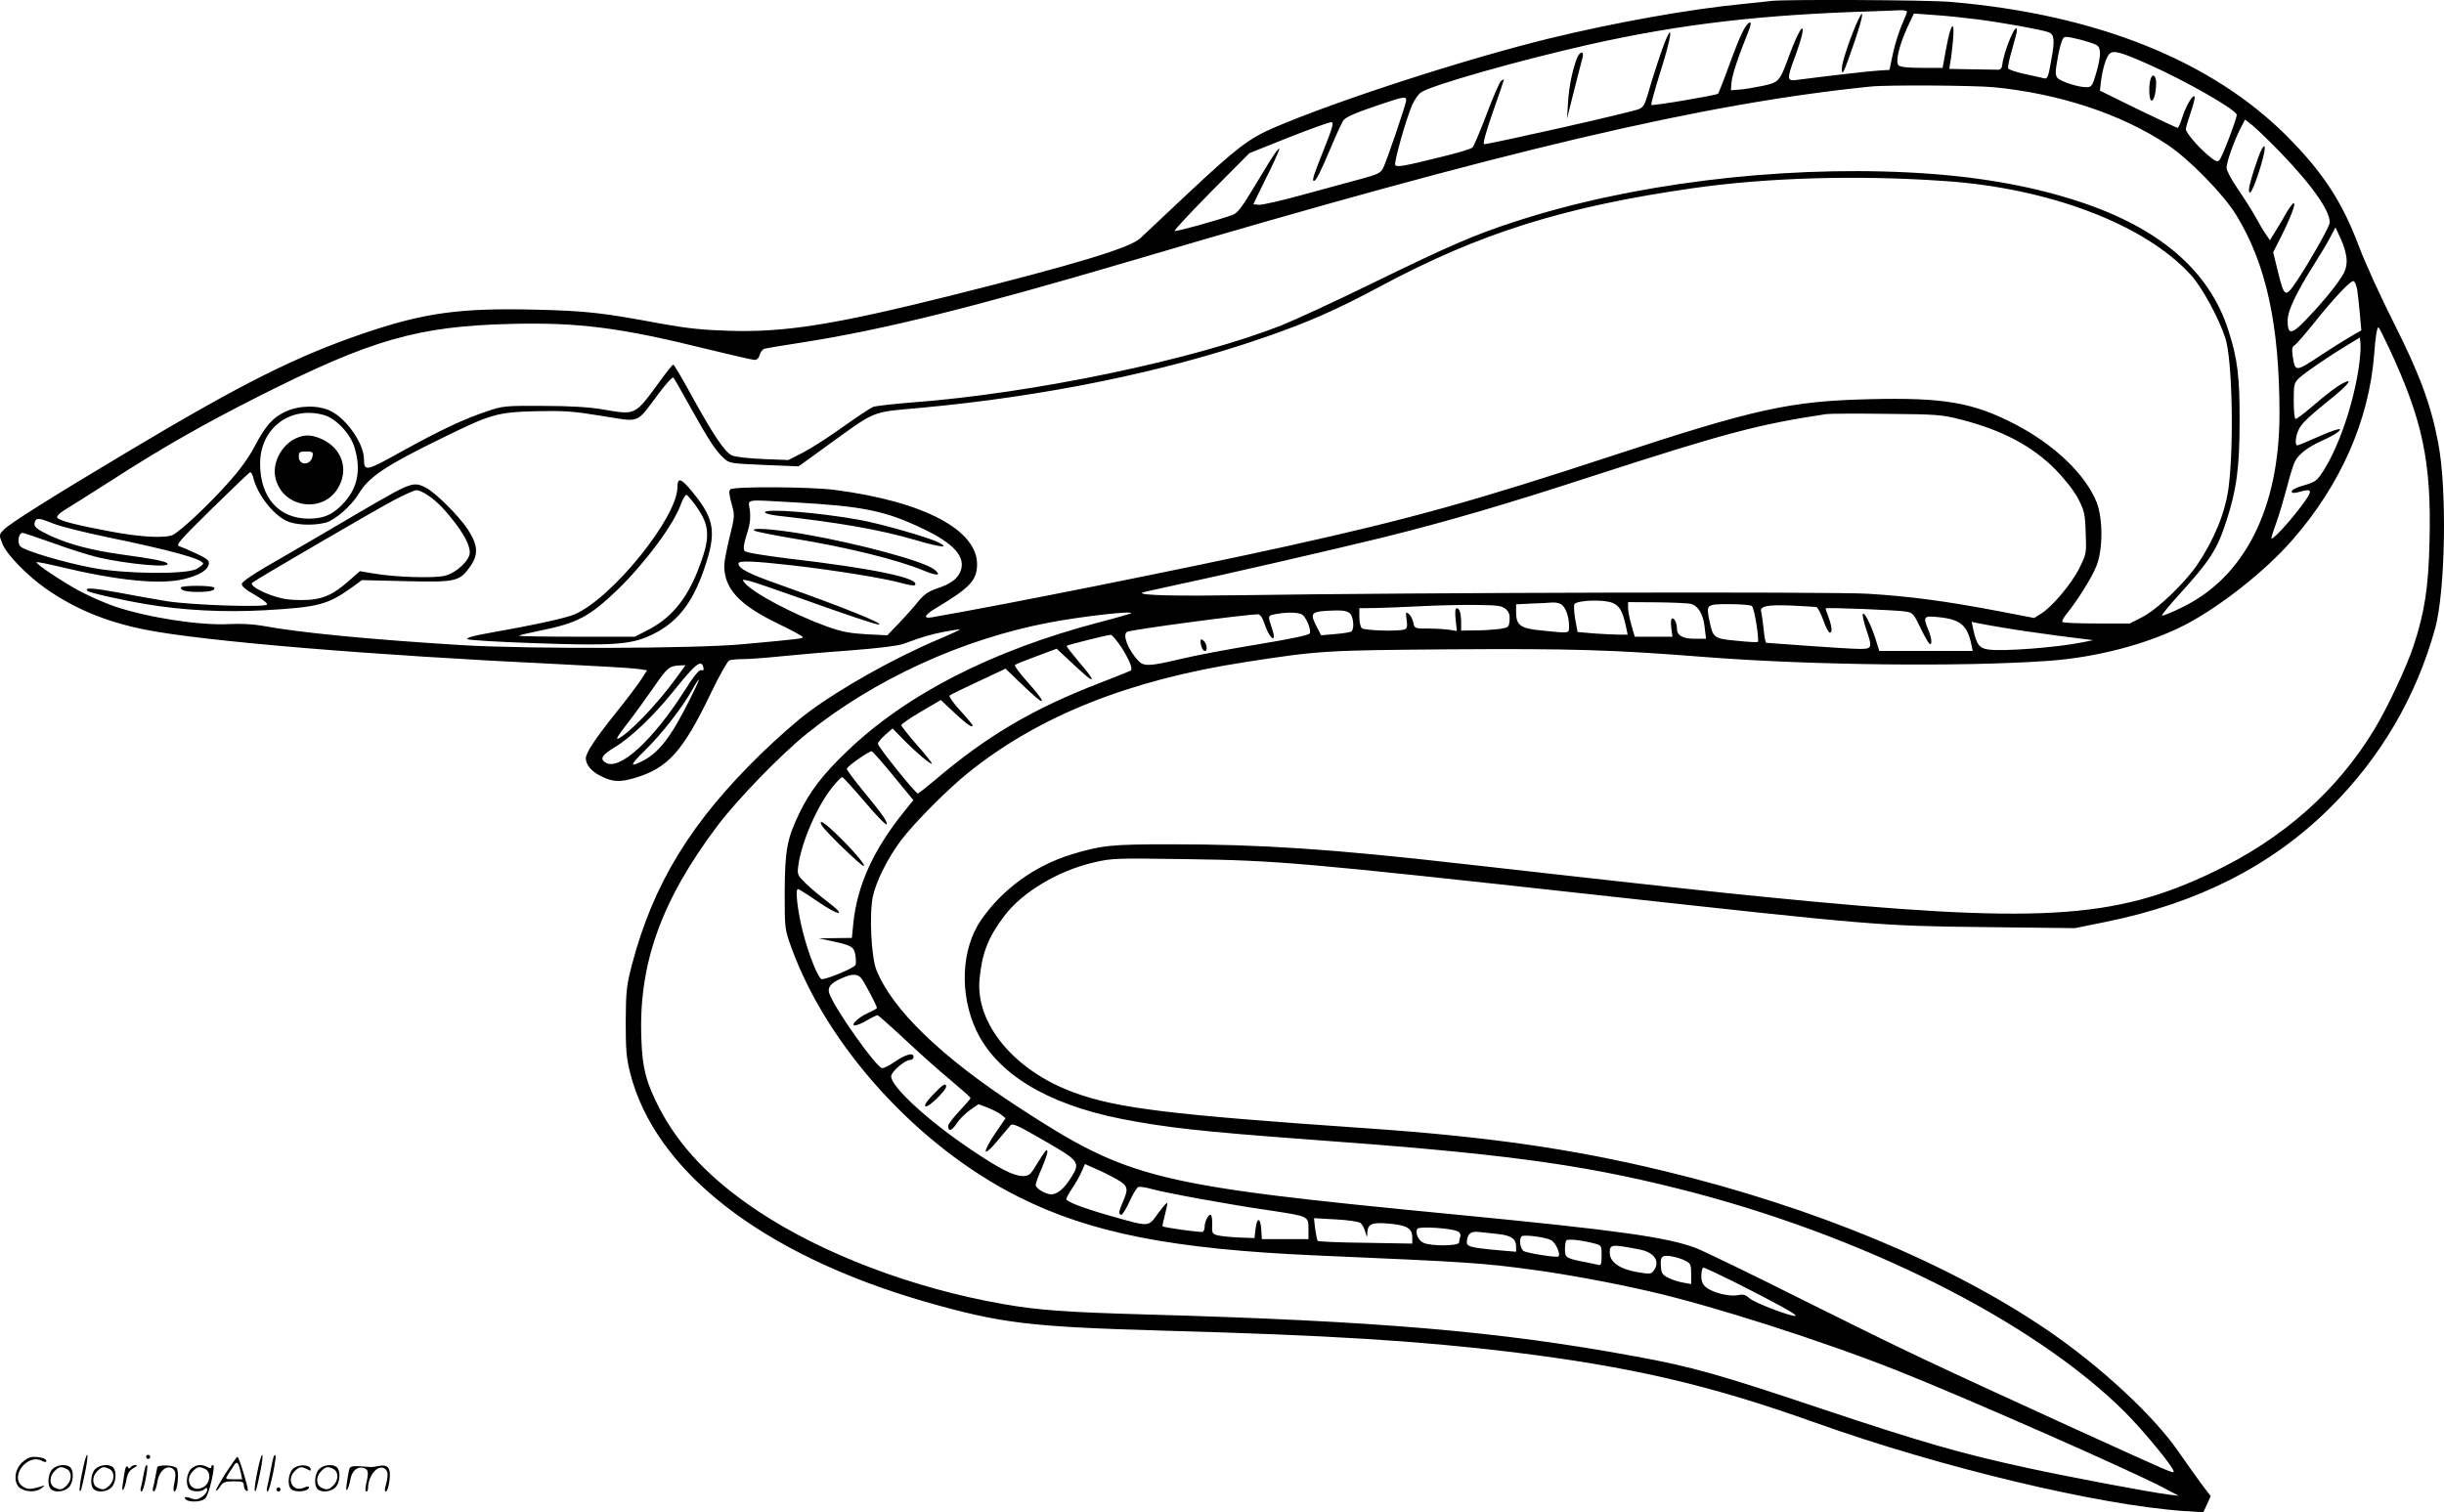 <svg version="1.0" xmlns="http://www.w3.org/2000/svg"
  viewBox="0 0 1200.591 743.088"
 preserveAspectRatio="xMidYMid meet">
<g transform="translate(-0.221,742.845) scale(0.1,-0.1)"
fill="#000000" stroke="none">
<path d="M8705 7424 c-16 -2 -79 -9 -140 -15 -261 -25 -629 -91 -950 -169
-413 -101 -1049 -307 -1357 -440 -121 -52 -184 -101 -418 -320 -113 -106 -219
-206 -236 -222 -51 -48 -321 -129 -939 -284 -570 -142 -806 -179 -1079 -171
-133 4 -209 12 -341 36 -285 53 -361 62 -616 68 -368 9 -547 -16 -842 -117
-328 -112 -593 -244 -1152 -578 -379 -226 -587 -357 -614 -386 -24 -25 -24
-26 -7 -69 19 -51 122 -157 215 -222 143 -99 292 -161 484 -200 285 -57 1108
-126 2037 -170 184 -9 357 -19 383 -23 l48 -7 -29 -45 c-16 -25 -74 -102 -129
-170 -96 -120 -143 -191 -143 -217 0 -32 27 -65 74 -88 58 -29 92 -31 167 -9
163 49 236 130 375 420 40 83 80 154 89 158 9 3 41 6 71 6 30 0 119 7 197 15
78 8 232 21 343 29 126 10 217 21 245 31 88 33 135 47 204 60 38 7 71 12 73
11 1 -2 -48 -25 -110 -51 -215 -91 -478 -239 -636 -357 -54 -40 -157 -131
-231 -203 -343 -334 -529 -637 -634 -1035 -27 -105 -30 -130 -31 -280 0 -140
3 -179 22 -254 122 -482 649 -892 1447 -1123 373 -107 513 -124 1180 -143 807
-22 1247 -50 1705 -105 584 -72 970 -161 1490 -347 617 -220 1386 -404 1810
-434 l96 -6 18 39 18 40 -49 65 c-26 36 -77 107 -113 159 -120 173 -382 416
-639 591 -483 329 -1145 604 -1885 783 -452 109 -868 169 -1466 210 -959 66
-1221 98 -1431 175 -292 106 -485 337 -465 556 12 129 42 206 121 311 88 117
264 223 441 264 90 21 109 21 457 16 441 -6 577 -18 1977 -172 1413 -155 1417
-156 1950 -162 l435 -5 153 31 c451 92 812 275 1098 558 250 247 426 548 519
885 50 185 59 684 14 914 -35 184 -92 338 -219 589 -64 127 -140 294 -169 371
-81 217 -175 362 -349 538 -371 375 -940 604 -1657 665 -108 10 -806 13 -880
5z m665 -53 c0 -5 -12 -35 -26 -67 -14 -33 -34 -95 -43 -139 l-17 -80 -50 -3
c-40 -2 -242 -25 -411 -47 -42 -5 -43 8 -4 112 16 43 32 94 36 113 13 66 -20
12 -60 -95 -51 -140 -52 -141 -137 -159 -40 -8 -91 -17 -113 -18 l-40 -3 3 38
c3 37 34 130 81 245 14 36 17 52 9 50 -21 -7 -47 -61 -100 -206 -27 -75 -53
-140 -56 -144 -9 -8 -323 -61 -328 -55 -3 2 18 77 46 167 50 157 63 240 26
155 -18 -42 -63 -178 -91 -276 -13 -45 -21 -59 -43 -67 -43 -17 -727 -171
-759 -172 -8 0 8 58 42 156 30 85 55 158 55 161 0 3 -6 0 -14 -6 -7 -6 -40
-80 -71 -164 -32 -84 -63 -157 -69 -163 -6 -7 -76 -28 -156 -47 -185 -46 -216
-51 -224 -39 -7 11 53 225 83 294 11 25 30 53 43 62 48 35 490 160 833 237
448 100 846 146 1390 162 50 2 107 4 128 5 20 1 37 -2 37 -7z m340 -37 c132
-17 320 -51 356 -64 28 -11 31 -39 13 -136 -15 -87 -19 -95 -37 -90 -9 2 -51
12 -94 21 -42 9 -78 21 -81 28 -2 7 6 48 19 91 13 44 24 87 24 95 0 51 -63
-97 -72 -169 -2 -19 -9 -25 -25 -24 -13 0 -71 1 -129 2 l-106 2 5 33 c4 17 9
65 13 105 10 108 -10 90 -32 -30 l-19 -103 -102 0 c-67 0 -106 4 -114 12 -17
17 2 96 43 187 l32 68 95 -7 c53 -3 148 -13 211 -21z m555 -113 c45 -14 50
-19 53 -48 2 -18 -6 -64 -18 -102 -19 -66 -23 -71 -49 -71 -41 0 -127 28 -142
46 -10 13 -11 29 -1 83 6 38 16 80 22 95 9 25 13 26 47 20 21 -4 61 -14 88
-23z m290 -108 c181 -80 435 -225 435 -249 0 -20 -72 -209 -85 -222 -10 -11
-20 -7 -54 22 -51 42 -111 113 -111 130 0 7 11 44 24 82 13 38 22 73 19 77 -8
14 -41 -42 -60 -100 -9 -29 -20 -53 -23 -53 -4 0 -92 41 -195 91 l-187 92 5
46 c9 65 25 118 42 135 19 19 55 9 190 -51z m-760 -113 c322 -31 629 -132 855
-283 107 -71 275 -243 338 -346 147 -240 212 -540 212 -975 0 -463 -170 -802
-477 -951 -52 -26 -97 -44 -100 -41 -3 3 35 49 84 103 151 166 186 220 231
358 51 155 66 267 66 490 1 222 -10 311 -55 450 -93 293 -339 504 -736 634
-241 79 -515 126 -833 142 -652 33 -1375 -58 -1937 -242 -203 -66 -319 -117
-703 -304 -173 -85 -371 -176 -440 -204 -429 -170 -1229 -337 -1829 -381 -85
-7 -166 -16 -180 -21 -14 -6 -79 -49 -145 -96 -65 -47 -153 -104 -195 -126
l-76 -39 -125 5 c-71 3 -137 10 -153 18 -35 16 -95 107 -202 302 -44 81 -83
146 -86 144 -4 -1 -35 -40 -69 -87 -121 -165 -113 -161 -278 -133 -67 11 -158
17 -292 17 -188 1 -198 0 -277 -27 -115 -39 -224 -90 -418 -197 -178 -99 -184
-100 -185 -35 -1 74 -86 197 -164 234 -60 30 -155 28 -221 -3 -63 -29 -99 -70
-153 -173 -29 -55 -73 -116 -136 -185 -94 -105 -224 -226 -263 -247 -36 -18
-152 -13 -303 15 -173 32 -262 55 -267 70 -2 7 13 22 34 35 21 12 126 79 233
147 253 163 452 276 719 411 559 282 785 347 1248 358 327 8 536 -19 951 -122
123 -30 231 -55 241 -55 11 0 21 9 25 24 3 13 13 26 21 30 8 3 91 17 183 31
405 63 845 173 1632 405 1831 542 2795 769 3620 853 82 9 504 6 605 -3z
m-2885 -64 c0 -18 -96 -300 -114 -335 -12 -22 -28 -30 -98 -49 -45 -12 -173
-47 -283 -77 -110 -31 -213 -54 -228 -53 l-28 3 56 115 c32 63 61 126 66 140
9 25 9 25 -9 4 -10 -11 -55 -84 -101 -161 -69 -115 -89 -142 -115 -151 -82
-29 -278 -83 -283 -78 -4 3 78 90 180 194 l187 188 195 78 c107 42 201 76 209
74 11 -2 2 -32 -34 -123 -57 -142 -64 -165 -53 -165 11 0 31 40 90 180 24 57
49 110 55 118 15 17 61 37 183 78 113 38 125 40 125 20z m4295 -257 c163 -169
254 -302 240 -351 -11 -34 -101 -192 -158 -277 -59 -88 -63 -87 -96 48 l-22
90 36 71 c48 95 77 170 65 170 -5 0 -21 -21 -36 -47 -15 -27 -39 -68 -54 -91
l-27 -44 -20 29 c-11 15 -34 55 -52 88 -19 33 -58 95 -87 137 -30 44 -54 88
-54 102 0 28 36 130 69 195 l22 42 37 -29 c20 -17 82 -76 137 -133z m-1650
-140 c517 -35 987 -215 1211 -463 54 -60 136 -210 168 -309 34 -103 43 -522
16 -734 -16 -121 -69 -253 -153 -378 -61 -90 -194 -218 -268 -257 l-64 -33
-162 0 c-89 0 -165 3 -169 7 -4 4 5 22 20 40 54 66 125 180 147 236 32 80 32
233 1 312 -54 136 -207 283 -399 383 -208 108 -351 133 -717 124 -388 -9 -562
-47 -1261 -277 -677 -223 -1002 -313 -1595 -444 -511 -113 -1414 -293 -1752
-351 -42 -7 -34 12 18 43 169 101 205 138 206 215 3 171 -261 311 -697 368
-118 16 -500 18 -515 3 -8 -8 -6 -27 6 -70 16 -58 16 -62 -10 -166 -14 -58
-26 -120 -26 -138 0 -113 71 -191 256 -282 69 -33 127 -64 129 -69 6 -8 -11
-10 -295 -36 -237 -22 -1042 -24 -1370 -5 -459 28 -809 62 -991 96 -45 8 -108
11 -161 8 -144 -8 -400 32 -563 87 -47 16 -124 50 -171 75 -87 47 -219 135
-212 142 3 2 49 -7 104 -20 294 -71 505 -92 624 -62 74 19 114 44 118 74 3 16
-9 26 -60 50 -35 16 -73 33 -85 36 -19 6 1 28 159 184 99 97 184 178 188 180
5 2 12 -9 16 -25 22 -92 111 -200 182 -221 49 -15 125 -15 176 -1 44 12 125
83 158 138 51 86 131 140 414 278 238 117 268 126 459 131 139 3 182 0 323
-23 192 -31 167 -41 275 103 38 52 73 90 77 85 4 -4 43 -71 85 -148 89 -159
121 -209 162 -247 27 -26 32 -27 198 -34 l170 -7 115 83 c277 200 231 181 490
205 604 56 1189 175 1673 342 221 76 359 136 581 255 487 261 901 391 1536
482 366 52 805 65 1235 35z m1975 -389 c0 -33 -7 -56 -27 -85 -37 -57 -107
-140 -177 -212 -68 -70 -86 -70 -86 1 0 47 42 136 131 277 30 47 66 107 79
133 l25 47 27 -58 c16 -35 27 -76 28 -103z m52 -146 c3 -21 9 -75 13 -119 l7
-80 -44 -25 c-23 -13 -94 -57 -156 -98 -125 -82 -125 -82 -137 -4 -5 36 -3 47
9 54 9 5 50 53 93 106 97 122 183 214 197 209 6 -2 14 -21 18 -43z m154 -281
c168 -359 211 -564 201 -956 -5 -223 -24 -347 -78 -511 -35 -106 -129 -306
-194 -413 -182 -300 -446 -534 -788 -698 -490 -236 -864 -257 -2202 -124 -271
27 -496 51 -1490 163 -641 73 -990 96 -1432 96 -295 0 -339 -5 -488 -50 -183
-57 -339 -171 -444 -323 -97 -142 -106 -364 -23 -541 100 -212 345 -362 712
-435 218 -43 400 -63 915 -101 952 -69 1333 -120 1817 -241 898 -224 1747
-649 2199 -1099 89 -89 239 -271 239 -291 0 -12 9 -16 -505 218 -713 326 -788
361 -1300 616 -263 132 -507 250 -541 263 -144 54 -389 88 -1174 164 -1491
144 -1609 173 -2153 527 -379 246 -624 483 -700 677 -25 64 -35 272 -17 359
15 73 75 193 139 277 62 83 230 252 330 332 344 277 788 455 1359 543 368 57
391 58 1007 63 598 4 801 -2 1255 -38 514 -40 1251 -49 1680 -19 238 16 492
83 672 175 176 91 399 267 532 420 236 270 375 585 401 909 6 87 14 135 21
135 3 0 25 -44 50 -97z m-146 -97 c-27 -183 -98 -392 -175 -512 -31 -48 -39
-54 -94 -70 -34 -9 -61 -22 -61 -30 0 -9 8 -10 36 -3 70 20 71 9 6 -76 -60
-80 -142 -167 -142 -151 0 5 11 40 25 78 14 38 36 114 51 170 14 56 32 114 40
129 18 36 65 72 135 103 29 13 63 31 74 40 36 28 -5 18 -100 -24 -49 -22 -93
-40 -97 -40 -15 0 -8 55 11 86 18 30 46 56 179 164 64 53 82 81 35 56 -32 -16
-74 -48 -162 -123 -34 -29 -66 -53 -72 -53 -5 0 -9 39 -9 88 0 83 2 90 28 114
29 27 146 107 239 163 l58 35 3 -32 c2 -18 -2 -69 -8 -112z m-9996 -237 c58
-16 131 -93 150 -160 32 -106 16 -193 -47 -265 -54 -62 -102 -84 -178 -84
-147 0 -239 104 -239 270 0 174 147 286 314 239z m8041 -22 c203 -52 349 -129
465 -246 45 -46 89 -102 110 -141 31 -60 35 -74 38 -168 4 -102 4 -104 -31
-175 -38 -77 -136 -193 -190 -225 l-32 -20 -177 34 c-263 50 -432 72 -638 85
-184 11 -2225 6 -3075 -7 -324 -5 -505 -1 -493 12 2 2 69 17 148 34 251 53
796 179 1029 236 315 78 607 163 1036 303 654 212 817 255 1150 305 17 2 149
3 295 1 246 -2 272 -4 365 -28z m-5729 -407 c337 -19 445 -41 629 -129 155
-73 214 -141 185 -211 -16 -38 -50 -62 -118 -84 -40 -14 -61 -29 -90 -64 -20
-26 -63 -73 -94 -106 l-57 -59 -103 5 c-82 5 -121 12 -193 38 -164 59 -364
165 -405 215 -14 17 -12 17 20 10 19 -4 139 -45 265 -90 212 -76 358 -125 373
-125 38 0 -184 89 -487 196 -153 54 -201 79 -201 104 0 15 76 12 269 -10 200
-23 450 -63 534 -87 32 -9 60 -13 63 -10 33 33 -199 82 -620 131 -122 15 -212
30 -216 37 -8 13 -5 32 17 103 10 32 13 64 9 97 -8 58 -34 53 220 39z m-3642
-104 c34 -14 151 -43 261 -66 320 -66 475 -109 475 -131 0 -5 -15 -16 -32 -26
-51 -28 -352 -25 -510 5 -140 26 -334 84 -355 105 -18 17 -10 67 10 67 6 0 74
-23 150 -50 76 -28 175 -59 220 -70 143 -33 356 -53 342 -31 -6 11 -64 23
-226 45 -148 21 -254 49 -345 90 -75 35 -89 48 -80 71 7 20 20 19 90 -9z
m7660 -390 c34 -14 49 -40 65 -113 l9 -43 -42 0 c-22 0 -78 3 -123 6 l-81 7
-12 65 c-6 36 -7 68 -3 73 20 19 144 23 187 5z m-254 -6 c22 -12 40 -60 40
-106 0 -39 8 -38 -130 -24 -109 10 -130 25 -130 91 l0 38 78 4 c42 1 87 4 100
5 13 1 32 -2 42 -8z m639 1 c36 -10 60 -50 67 -113 l7 -58 -56 0 c-59 0 -87
16 -87 50 0 26 -11 50 -22 50 -7 0 -9 -18 -6 -45 l6 -45 -93 0 -92 0 -17 58
c-9 32 -16 70 -16 85 l0 27 143 -1 c78 -1 153 -4 166 -8z m-909 -26 c15 -14
20 -28 18 -54 -3 -34 -5 -36 -48 -43 -25 -3 -78 -7 -117 -7 l-73 -1 0 39 c0
46 -8 71 -22 71 -7 0 -9 -20 -5 -56 l6 -56 -37 6 c-20 3 -67 6 -104 6 -65 0
-67 0 -73 29 -3 16 -13 36 -22 43 -15 12 -16 9 -11 -29 5 -31 2 -43 -9 -47
-29 -11 -199 -6 -211 6 -7 7 -12 31 -12 55 l0 43 83 1 c45 1 145 5 222 9 77 4
197 7 267 6 109 -1 130 -4 148 -21z m1208 16 c12 -7 38 -168 29 -177 -2 -2
-48 0 -102 6 -113 10 -118 14 -135 97 -17 82 -16 83 97 83 54 0 104 -4 111 -9z
m318 -6 c6 -2 21 -31 33 -64 12 -34 26 -61 32 -61 13 0 11 28 -6 75 -8 22 -15
42 -15 44 0 6 358 -8 398 -16 30 -5 37 -13 68 -79 20 -41 40 -76 45 -79 14 -9
11 28 -6 68 -27 66 -24 71 51 63 108 -11 141 -40 161 -137 l6 -29 -230 0 -229
0 -18 58 c-23 73 -59 142 -63 122 -2 -8 6 -42 17 -74 31 -91 29 -96 -32 -96
-29 0 -143 7 -253 15 -110 8 -203 15 -206 15 -4 0 -10 30 -13 68 -4 37 -10 75
-12 85 -8 27 30 35 151 30 61 -3 115 -6 121 -8z m-2292 -31 c18 -17 22 -79 6
-89 -5 -3 -41 -9 -79 -12 l-69 -6 -21 41 c-37 72 -31 77 91 81 40 1 61 -4 72
-15z m-1075 1 c-3 -2 -75 -23 -160 -45 -524 -138 -945 -353 -1238 -635 -116
-111 -181 -196 -231 -300 -62 -128 -72 -184 -73 -390 0 -178 0 -181 32 -270
176 -488 623 -980 1116 -1227 354 -178 755 -257 1460 -288 762 -33 820 -37
1070 -71 157 -21 386 -63 568 -105 308 -70 852 -244 1222 -391 314 -124 1134
-485 1302 -573 l78 -41 -50 6 c-90 11 -477 84 -690 130 -328 71 -516 125
-1010 290 -510 171 -641 208 -920 259 -666 123 -1263 174 -2409 206 -388 11
-526 21 -696 51 -442 77 -890 247 -1206 458 -230 153 -387 318 -484 507 -64
125 -82 192 -87 336 -15 368 96 681 376 1052 97 128 308 346 436 449 331 267
765 466 1194 547 158 30 413 59 400 45z m844 -9 c20 -20 40 -73 34 -89 -3 -9
-88 -27 -258 -55 -140 -23 -310 -55 -379 -72 -152 -36 -180 -37 -207 -7 -50
54 -78 127 -54 141 16 10 582 86 643 86 11 0 22 -16 33 -49 17 -51 45 -88 45
-58 0 8 -7 33 -15 56 -15 45 -15 46 35 54 57 9 109 6 123 -7z m3442 -62 c50
-9 169 -26 265 -39 l175 -22 -55 -11 c-124 -25 -386 -45 -459 -35 -46 6 -59
24 -76 102 l-7 34 33 -7 c19 -4 75 -14 124 -22z m-4334 -96 c38 -60 56 -104
47 -114 -3 -2 -69 -29 -147 -59 -331 -127 -559 -261 -814 -478 -44 -37 -82
-67 -86 -67 -12 0 -196 229 -196 244 0 7 16 26 36 44 l36 31 49 -50 c63 -65
144 -133 144 -122 0 4 -34 47 -75 93 -41 47 -75 90 -75 95 0 6 44 36 97 67
l97 57 69 -65 c62 -57 87 -74 87 -59 0 2 -27 35 -60 71 -34 37 -57 70 -53 75
4 4 68 35 141 69 l134 63 61 -59 c92 -88 117 -109 117 -96 0 6 -31 46 -70 89
-38 43 -66 80 -62 84 4 4 52 23 106 43 l99 37 46 -43 c99 -93 121 -111 126
-106 4 3 -24 40 -61 82 -36 43 -64 79 -62 81 5 5 197 53 216 54 7 1 30 -27 53
-61z m-2053 -101 c2 -11 -1 -15 -11 -11 -10 3 -36 -28 -83 -103 -153 -240
-316 -390 -384 -353 -33 18 -23 37 39 75 81 48 195 157 288 273 113 141 142
164 151 119z m-137 -54 c-92 -126 -223 -263 -280 -293 -17 -8 -4 13 41 71 36
46 95 128 132 181 66 96 76 105 129 107 l27 1 -49 -67z m68 -105 c-90 -180
-150 -258 -231 -299 -65 -33 -62 -21 14 54 79 77 181 207 230 295 49 86 42 59
-13 -50z m1003 -373 l97 -118 -45 -56 c-151 -187 -231 -363 -250 -550 l-7 -71
-81 -1 -81 -1 65 -14 c93 -20 107 -27 114 -67 3 -19 4 -41 1 -50 -6 -13 -125
-65 -164 -70 -17 -3 -66 118 -96 237 -25 100 -37 206 -23 206 5 0 49 -28 97
-61 106 -73 146 -75 51 -3 -36 27 -85 68 -109 91 -42 42 -43 44 -37 90 16 114
91 288 165 381 23 29 45 52 50 52 5 0 55 -55 112 -122 56 -67 105 -116 107
-110 4 14 -20 48 -120 170 -43 52 -77 99 -76 103 5 15 112 89 123 86 5 -2 54
-57 107 -122z m-160 -992 c15 -17 78 -136 78 -147 0 -3 -19 -14 -42 -24 -49
-22 -91 -62 -66 -62 9 0 36 11 59 25 24 14 47 25 52 25 4 0 67 -56 140 -124
72 -68 174 -158 225 -200 50 -42 92 -79 92 -83 0 -3 -25 -32 -55 -64 -30 -32
-55 -64 -55 -73 0 -29 17 -25 41 11 13 21 43 50 66 67 l42 29 45 -17 c25 -10
55 -25 67 -35 l21 -17 -52 -76 c-29 -42 -49 -82 -45 -87 3 -6 29 17 57 52 28
34 57 68 64 76 10 11 34 1 148 -65 195 -112 198 -115 147 -196 -32 -50 -65
-78 -94 -78 -28 0 -77 29 -77 46 0 9 14 47 31 85 16 39 29 75 26 82 -3 11 -8
6 -61 -80 -22 -36 -31 -43 -59 -43 -45 0 -114 35 -252 128 -212 142 -395 310
-395 362 0 22 67 80 92 80 10 0 18 7 18 16 0 23 -41 11 -96 -27 -23 -16 -49
-29 -58 -29 -27 0 -238 298 -260 368 -10 29 7 50 59 73 51 23 78 24 97 2z
m1251 -986 c59 -33 64 -46 39 -105 -25 -57 -27 -72 -11 -72 5 0 24 29 40 65
16 36 36 68 43 71 8 3 38 -2 67 -10 67 -19 384 -77 579 -105 191 -29 190 -28
190 -91 l0 -50 -114 0 -115 0 -3 48 c-4 60 -21 61 -28 2 l-5 -45 -78 3 c-43 2
-90 7 -105 11 -25 7 -27 12 -25 54 1 26 -3 47 -8 47 -12 0 -29 -35 -29 -59 0
-11 -4 -22 -9 -25 -7 -5 -191 21 -198 27 -1 2 4 27 12 57 8 30 13 56 11 58 -3
2 -23 -22 -46 -53 -49 -67 -37 -66 -236 -10 -129 37 -214 69 -214 82 0 4 13
28 29 52 16 24 37 60 46 81 l17 39 56 -25 c31 -13 74 -35 95 -47z m1203 -218
c8 -6 18 -26 23 -43 9 -30 9 -30 10 -5 2 44 22 53 109 45 87 -8 112 -24 112
-68 l0 -30 -229 4 c-126 1 -232 6 -235 9 -4 4 -9 30 -13 59 l-6 53 107 -6 c59
-3 114 -11 122 -18z m477 -41 c11 -5 16 -16 13 -25 -3 -8 -6 -21 -6 -29 0 -18
-136 -20 -175 -2 -26 12 -42 48 -30 69 9 13 168 3 198 -13z m200 -13 c63 -7
87 -24 87 -62 l0 -25 -82 7 c-145 13 -163 18 -160 45 4 38 21 50 61 45 20 -2
62 -7 94 -10z m257 -29 c23 -10 50 -69 38 -81 -7 -7 -149 15 -170 26 -18 10
-25 59 -11 73 10 9 111 -3 143 -18z m213 -17 c37 -10 37 -10 37 -60 0 -43 -3
-50 -17 -45 -10 2 -34 7 -53 11 -105 20 -110 23 -110 64 0 21 3 41 7 45 8 8
75 1 136 -15z m224 -30 c73 -14 102 -59 69 -104 -13 -17 -18 -18 -87 -6 -81
15 -129 49 -129 94 0 42 8 43 147 16z m224 -55 c26 -13 29 -19 29 -65 l0 -50
-37 7 c-21 3 -54 13 -73 23 -28 13 -36 22 -38 49 -6 56 3 65 49 58 23 -4 54
-13 70 -22z m232 -100 c201 -101 322 -167 310 -171 -18 -6 -205 65 -229 88
-17 16 -29 19 -54 14 -39 -9 -122 11 -155 37 -19 15 -25 29 -25 59 0 21 5 39
10 39 6 0 70 -30 143 -66z M9120 7308 c-36 -85 -70 -189 -70 -217 1 -23 2 -24
11 -8 6 11 30 77 54 148 44 130 47 173 5 77z M7749 7143 c-23 -60 -39 -140
-44 -217 l-5 -81 35 140 c20 77 38 150 42 163 8 32 -15 28 -28 -5z M10566
7038 c-9 -35 -7 -96 4 -103 11 -7 23 33 24 83 1 40 -18 54 -28 20z M11112
6694 c-17 -31 -62 -173 -62 -196 0 -40 20 -4 50 89 31 96 37 152 12 107z
M3330 5035 c0 -149 -321 -546 -505 -625 -46 -20 -207 -54 -438 -95 -62 -11
-95 -21 -89 -27 5 -5 156 -14 336 -20 365 -13 463 -7 556 35 133 59 211 154
271 329 62 179 52 245 -53 374 -59 73 -78 80 -78 29z m93 -95 c69 -98 70 -156
6 -318 -57 -143 -134 -234 -248 -291 l-60 -31 -287 0 c-158 0 -285 2 -282 5 2
3 51 14 109 26 177 36 237 68 373 198 138 134 277 321 313 422 10 27 22 48 28
46 5 -2 27 -28 48 -57z M1935 5007 c-44 -24 -136 -77 -205 -118 -69 -41 -218
-128 -332 -194 -148 -84 -208 -124 -208 -136 0 -12 23 -31 65 -54 37 -21 62
-41 59 -47 -10 -15 -365 -3 -489 16 -55 9 -164 28 -242 43 -125 23 -169 26
-151 8 9 -9 163 -44 288 -65 183 -31 382 -41 583 -30 263 15 308 27 425 110
l52 38 213 -5 c245 -6 266 -2 316 68 45 61 42 108 -8 185 -43 66 -159 182
-208 207 -47 25 -70 21 -158 -26z m160 -6 c46 -30 79 -61 129 -124 56 -70 86
-127 86 -163 0 -38 -64 -99 -120 -114 -51 -14 -248 -8 -355 11 l-65 11 -52
-46 c-85 -75 -137 -96 -235 -96 -62 0 -98 6 -149 24 -64 23 -104 50 -93 61 12
12 612 362 697 406 51 27 100 49 110 49 9 0 31 -9 47 -19z M890 4541 c0 -14
28 -21 85 -21 59 0 88 8 79 21 -7 12 -164 12 -164 0z M1452 5273 c-67 -33
-111 -117 -98 -186 29 -156 242 -188 314 -47 46 88 12 184 -81 229 -52 25 -90
26 -135 4z m86 -84 c-7 -48 -68 -51 -68 -4 0 22 4 25 36 25 31 0 35 -3 32 -21z
M3760 4911 c0 -5 26 -12 58 -16 312 -35 506 -69 681 -120 126 -37 171 -41 114
-12 -46 24 -283 92 -388 111 -205 37 -465 57 -465 37z M3710 4820 c9 -4 87
-20 175 -35 274 -44 528 -107 657 -161 64 -27 88 -24 50 6 -50 41 -373 128
-645 175 -149 25 -267 33 -237 15z M5900 4277 c0 -23 11 -47 21 -47 15 0 10
37 -6 50 -12 10 -15 10 -15 -3z M4039 3373 c15 -28 201 -207 207 -200 13 13
-185 217 -210 217 -4 0 -2 -8 3 -17z M4584 2048 c-33 -35 -44 -53 -34 -56 14
-5 100 79 100 97 0 21 -18 10 -66 -41z M406 194 c-10 -47 -15 -88 -12 -91 5
-6 9 7 30 110 7 37 10 67 6 67 -4 0 -15 -39 -24 -86z M720 270 c0 -5 5 -10 10
-10 6 0 10 5 10 10 0 6 -4 10 -10 10 -5 0 -10 -4 -10 -10z M1266 194 c-10 -47
-15 -88 -12 -91 5 -6 9 7 30 110 7 37 10 67 6 67 -4 0 -15 -39 -24 -86z M1346
269 c-3 -8 -10 -41 -16 -74 -6 -33 -14 -68 -16 -77 -3 -10 -1 -18 3 -18 10 0
46 171 38 178 -2 3 -7 -1 -9 -9z M109 241 c-38 -38 -41 -101 -7 -125 29 -20
79 -20 104 0 18 14 18 15 1 10 -53 -17 -69 -17 -92 -2 -69 45 21 166 94 126
12 -6 21 -7 21 -1 0 12 -25 21 -62 21 -19 0 -39 -10 -59 -29z M1110 189 c-28
-45 -49 -83 -47 -85 2 -3 12 7 21 21 14 21 24 25 66 25 43 0 50 -3 50 -19 0
-11 5 -23 10 -26 6 -3 10 -3 10 1 0 20 -44 164 -51 164 -4 0 -30 -37 -59 -81z
m75 4 l7 -33 -42 0 c-42 0 -42 0 -28 23 8 12 21 32 29 44 15 25 22 18 34 -34z
M260 210 c-22 -22 -27 -79 -8 -98 19 -19 66 -14 88 8 22 22 27 79 8 98 -19 19
-66 14 -88 -8z m71 0 c25 -14 25 -54 -1 -80 -23 -23 -33 -24 -61 -10 -25 14
-25 54 1 80 23 23 33 24 61 10z M470 210 c-22 -22 -27 -79 -8 -98 19 -19 66
-14 88 8 22 22 27 79 8 98 -19 19 -66 14 -88 -8z m71 0 c25 -14 25 -54 -1 -80
-23 -23 -33 -24 -61 -10 -25 14 -25 54 1 80 23 23 33 24 61 10z M616 204 c-3
-16 -8 -47 -11 -69 -8 -51 10 -26 19 27 5 27 15 42 34 53 18 10 22 14 10 15
-9 0 -20 -5 -24 -11 -5 -8 -9 -8 -14 1 -5 8 -10 3 -14 -16z M717 223 c-2 -4
-7 -26 -11 -48 -4 -22 -9 -48 -12 -57 -3 -10 -1 -18 4 -18 4 0 14 28 20 62 11
58 10 81 -1 61z M775 220 c-1 -3 -5 -23 -9 -45 -4 -22 -9 -48 -12 -57 -3 -10
-1 -18 4 -18 5 0 13 20 17 45 7 53 44 87 74 68 17 -11 19 -28 8 -80 -4 -18 -3
-33 2 -33 16 0 24 99 11 115 -12 14 -87 18 -95 5z M940 210 c-22 -22 -27 -79
-8 -98 15 -15 61 -15 76 0 9 9 12 8 12 -5 0 -9 -12 -24 -26 -34 -21 -13 -32
-15 -55 -6 -16 6 -29 8 -29 3 0 -24 81 -27 102 -2 18 19 50 162 37 162 -5 0
-9 -5 -9 -10 0 -7 -6 -7 -19 0 -30 16 -59 12 -81 -10z m71 0 c29 -16 25 -65
-6 -86 -56 -37 -103 28 -55 76 23 23 33 24 61 10z M1441 211 c-23 -23 -28 -80
-9 -99 19 -19 88 -13 88 9 0 5 -11 4 -24 -2 -54 -25 -89 38 -46 81 23 23 33
24 62 9 16 -9 19 -8 16 3 -8 22 -64 22 -87 -1z M1570 210 c-22 -22 -27 -79 -8
-98 19 -19 66 -14 88 8 22 22 27 79 8 98 -19 19 -66 14 -88 -8z m71 0 c25 -14
25 -54 -1 -80 -23 -23 -33 -24 -61 -10 -25 14 -25 54 1 80 23 23 33 24 61 10z
M1716 201 c-3 -14 -8 -44 -11 -66 -8 -51 10 -26 19 27 8 41 35 63 66 53 22 -7
24 -21 11 -77 -5 -22 -5 -38 0 -38 5 0 9 6 9 13 0 68 51 125 85 97 15 -13 15
-35 -1 -92 -3 -10 -1 -18 4 -18 6 0 13 23 17 50 9 63 -5 84 -49 76 -17 -4 -35
-6 -41 -6 -101 8 -104 7 -109 -19z M1360 110 c0 -5 5 -10 10 -10 6 0 10 5 10
10 0 6 -4 10 -10 10 -5 0 -10 -4 -10 -10z"/>
</g>
</svg>
